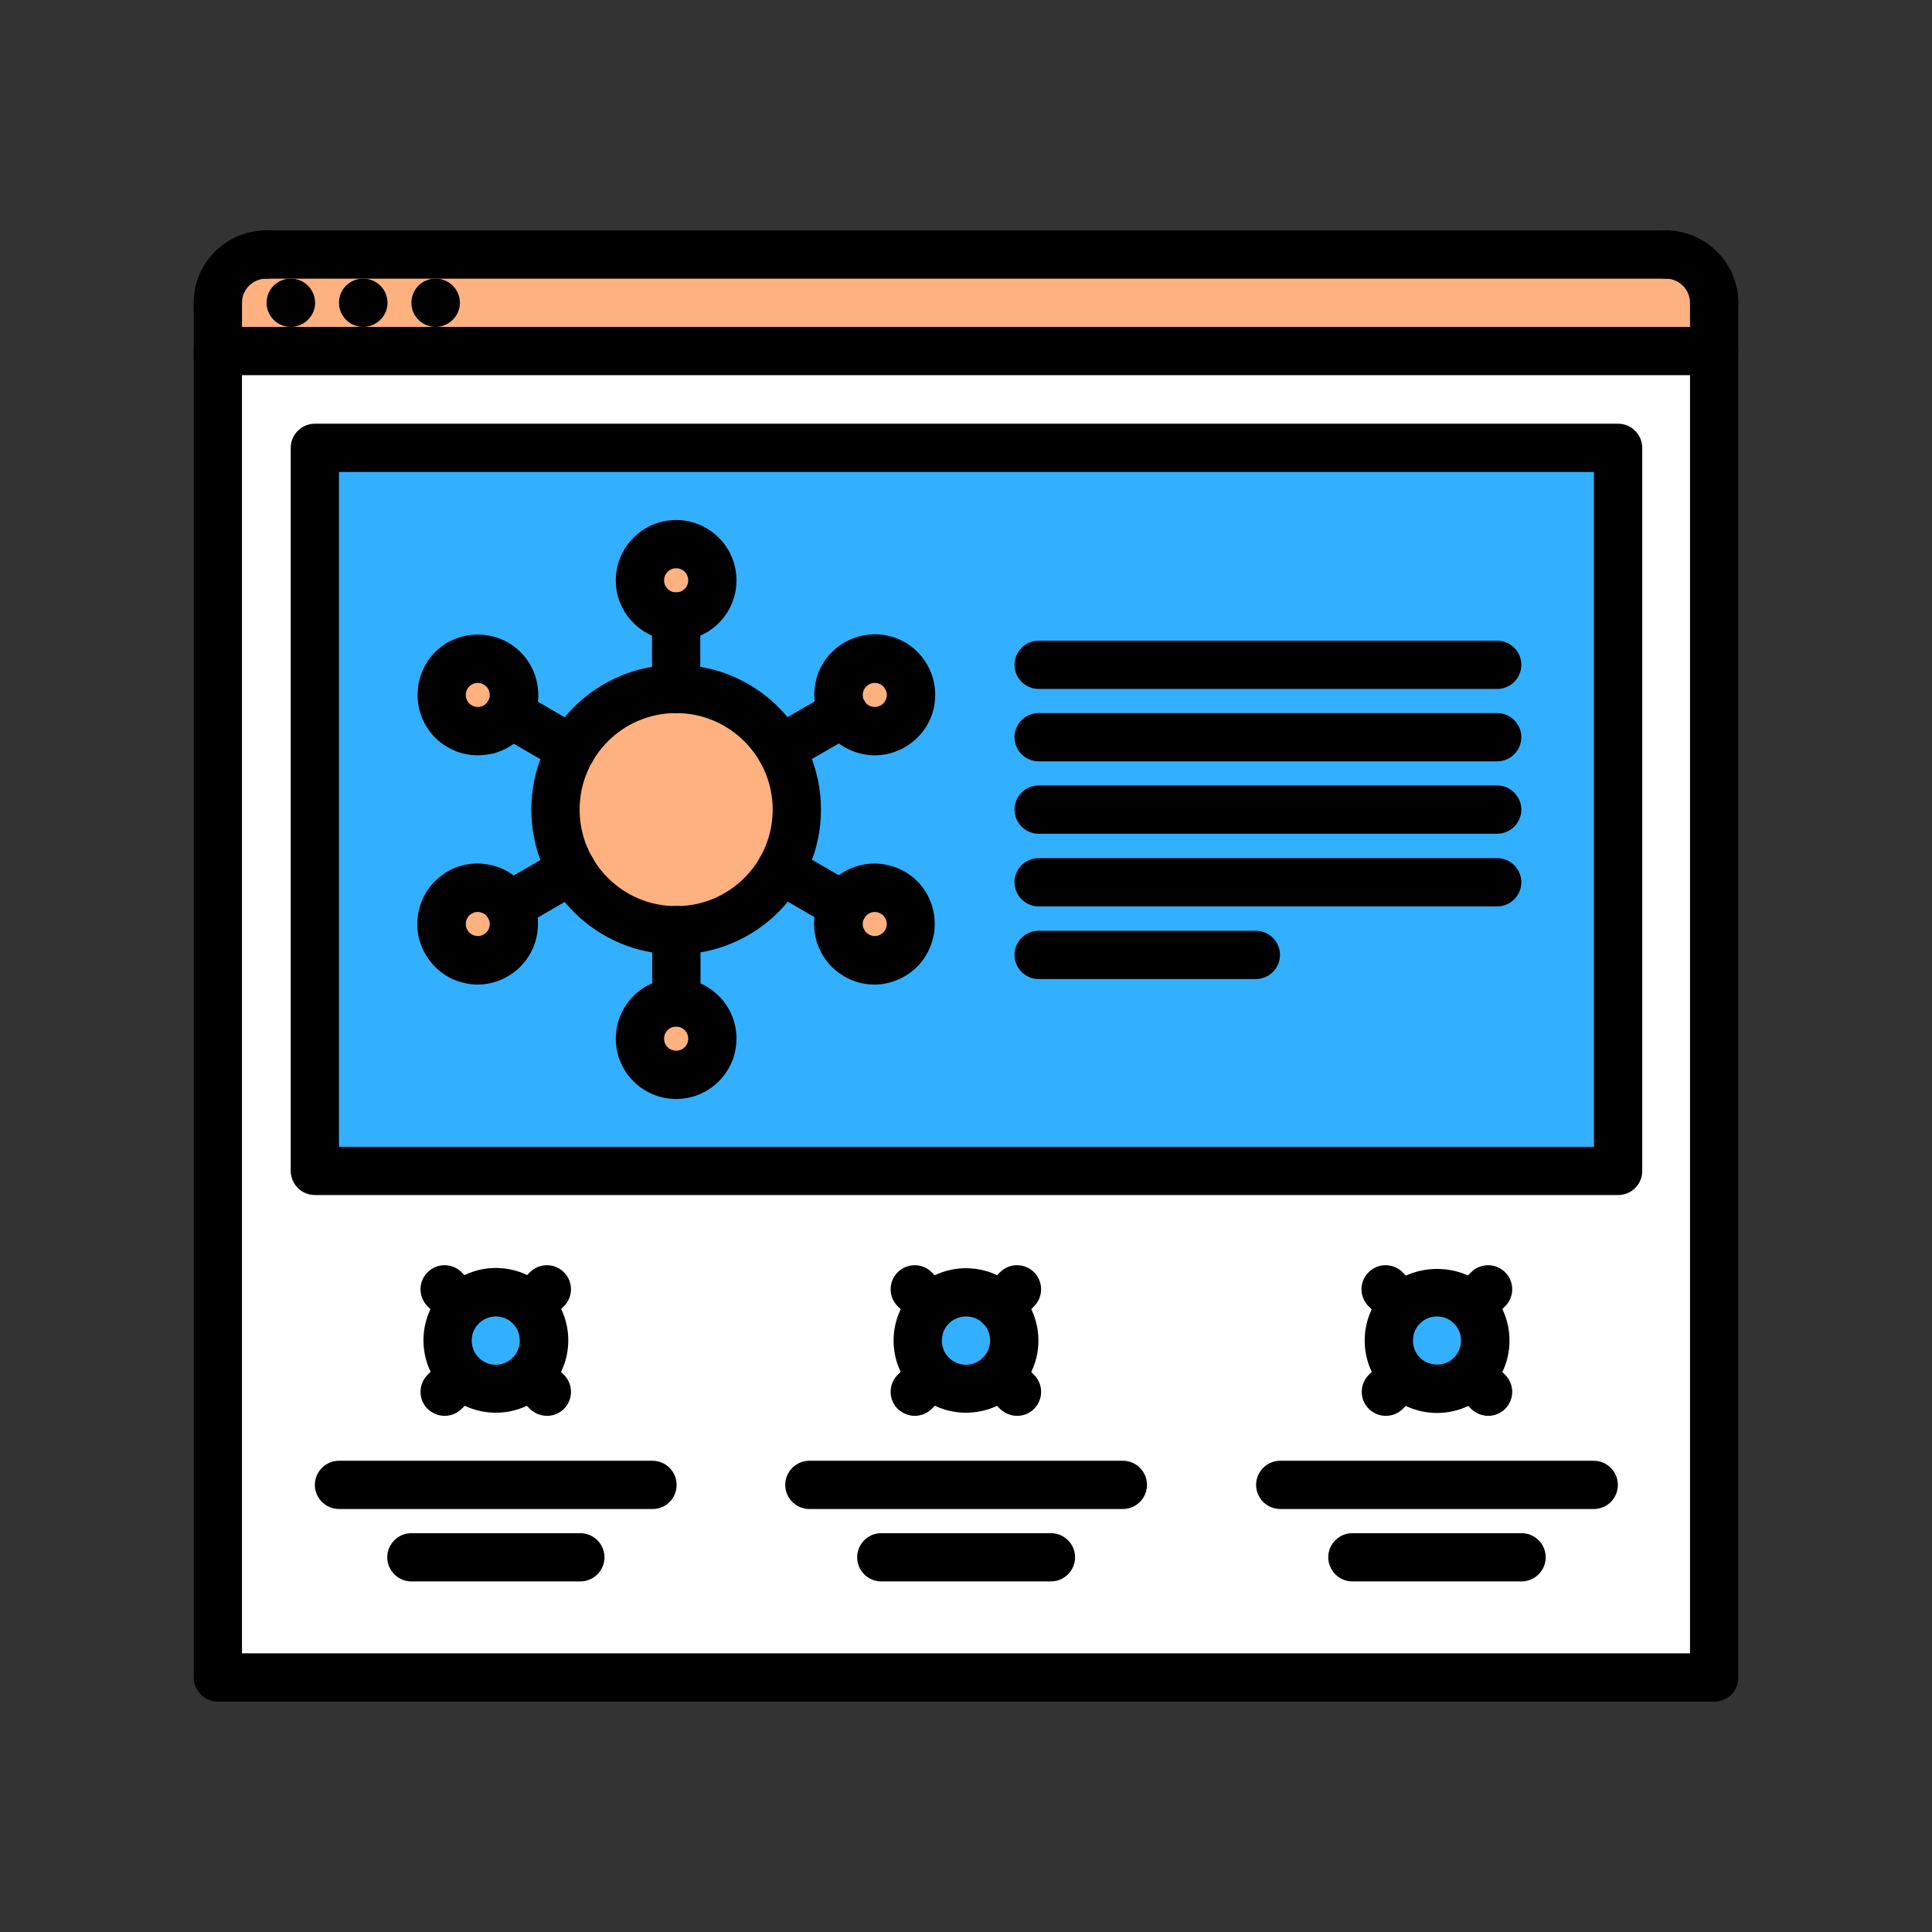 <svg xmlns="http://www.w3.org/2000/svg" xmlns:xlink="http://www.w3.org/1999/xlink" width="500" zoomAndPan="magnify" viewBox="0 0 375 375" height="500" preserveAspectRatio="xMidYMid meet" version="1.0"><rect x="0" y="0" width="375" height="375" fill="#333333" stroke="none"/><defs><clipPath id="805fc5e061"><path d="M 37.5 63 L 337.5 63 L 337.5 330.375 L 37.5 330.375 Z M 37.5 63 " clip-rule="nonzero"/></clipPath><clipPath id="027abb510f"><path d="M 37.5 44.625 L 57 44.625 L 57 64 L 37.5 64 Z M 37.5 44.625 " clip-rule="nonzero"/></clipPath><clipPath id="5e3aa9de7d"><path d="M 37.5 54 L 47 54 L 47 73 L 37.5 73 Z M 37.5 54 " clip-rule="nonzero"/></clipPath><clipPath id="0ab6a9cdb3"><path d="M 318 44.625 L 337.5 44.625 L 337.5 64 L 318 64 Z M 318 44.625 " clip-rule="nonzero"/></clipPath><clipPath id="bf912f99be"><path d="M 328 54 L 337.5 54 L 337.5 73 L 328 73 Z M 328 54 " clip-rule="nonzero"/></clipPath><clipPath id="d1a5b78a80"><path d="M 46 44.625 L 329 44.625 L 329 55 L 46 55 Z M 46 44.625 " clip-rule="nonzero"/></clipPath></defs><path fill="#33afff" d="M 163.703 138.359 L 163.703 138.406 C 165.625 141.781 169.934 142.902 173.305 140.984 C 176.68 139.016 177.805 134.754 175.883 131.379 C 173.914 128.008 169.652 126.883 166.281 128.805 C 162.906 130.727 161.734 134.988 163.703 138.359 Z M 98.824 138.406 C 100.746 135.035 99.621 130.727 96.246 128.805 C 92.875 126.883 88.613 128.008 86.645 131.379 C 84.723 134.754 85.848 139.016 89.223 140.984 C 92.594 142.902 96.902 141.781 98.824 138.406 Z M 98.824 175.883 L 98.824 175.836 C 96.902 172.512 92.594 171.34 89.223 173.305 C 85.848 175.227 84.723 179.535 86.645 182.863 C 88.613 186.234 92.875 187.406 96.246 185.438 C 99.621 183.52 100.746 179.254 98.824 175.883 Z M 131.238 119.668 C 135.129 119.668 138.266 116.531 138.266 112.645 C 138.266 108.754 135.129 105.617 131.238 105.617 C 127.398 105.617 124.215 108.754 124.215 112.645 C 124.215 116.531 127.398 119.668 131.238 119.668 Z M 131.285 194.574 L 131.238 194.574 C 127.398 194.574 124.215 197.711 124.215 201.602 C 124.215 205.488 127.398 208.625 131.238 208.625 C 135.129 208.625 138.266 205.488 138.266 201.602 C 138.266 197.711 135.176 194.621 131.285 194.574 Z M 151.57 168.809 C 153.539 165.391 154.664 161.406 154.664 157.145 C 154.664 144.215 144.168 133.723 131.238 133.723 C 122.574 133.723 115.031 138.406 110.957 145.434 C 108.941 148.852 107.816 152.883 107.816 157.145 C 107.816 161.406 108.941 165.438 111.004 168.855 C 115.031 175.883 122.574 180.566 131.238 180.566 L 131.285 180.566 C 139.953 180.566 147.496 175.836 151.57 168.809 Z M 163.703 175.836 C 161.734 179.207 162.906 183.52 166.281 185.438 C 169.652 187.406 173.914 186.234 175.883 182.863 C 177.805 179.535 176.68 175.227 173.305 173.305 C 169.934 171.34 165.625 172.512 163.703 175.836 Z M 314.074 86.926 L 314.074 227.27 L 61.113 227.27 L 61.113 86.926 Z M 314.074 86.926 " fill-opacity="1" fill-rule="nonzero"/><path fill="#33afff" d="M 288.262 260.156 C 288.262 260.77 288.203 261.379 288.082 261.984 C 287.961 262.586 287.785 263.172 287.547 263.742 C 287.312 264.309 287.023 264.848 286.684 265.359 C 286.34 265.871 285.953 266.344 285.52 266.781 C 285.082 267.215 284.609 267.605 284.098 267.945 C 283.586 268.285 283.047 268.574 282.477 268.812 C 281.91 269.047 281.324 269.223 280.723 269.344 C 280.117 269.465 279.508 269.523 278.895 269.523 C 278.277 269.523 277.668 269.465 277.066 269.344 C 276.461 269.223 275.875 269.047 275.309 268.812 C 274.738 268.574 274.199 268.285 273.688 267.945 C 273.176 267.605 272.703 267.215 272.27 266.781 C 271.832 266.344 271.445 265.871 271.102 265.359 C 270.762 264.848 270.473 264.309 270.238 263.742 C 270.004 263.172 269.824 262.586 269.703 261.984 C 269.586 261.379 269.523 260.77 269.523 260.156 C 269.523 259.539 269.586 258.93 269.703 258.328 C 269.824 257.723 270.004 257.137 270.238 256.57 C 270.473 256 270.762 255.461 271.102 254.949 C 271.445 254.438 271.832 253.965 272.27 253.531 C 272.703 253.094 273.176 252.707 273.688 252.367 C 274.199 252.023 274.738 251.734 275.309 251.5 C 275.875 251.266 276.461 251.086 277.066 250.965 C 277.668 250.848 278.277 250.785 278.895 250.785 C 279.508 250.785 280.117 250.848 280.723 250.965 C 281.324 251.086 281.91 251.266 282.477 251.5 C 283.047 251.734 283.586 252.023 284.098 252.367 C 284.609 252.707 285.082 253.094 285.52 253.531 C 285.953 253.965 286.34 254.438 286.684 254.949 C 287.023 255.461 287.312 256 287.547 256.57 C 287.785 257.137 287.961 257.723 288.082 258.328 C 288.203 258.93 288.262 259.539 288.262 260.156 Z M 288.262 260.156 " fill-opacity="1" fill-rule="nonzero"/><path fill="#ffb17f" d="M 173.305 140.984 C 169.934 142.902 165.625 141.781 163.703 138.406 L 163.703 138.359 C 161.734 134.988 162.906 130.727 166.281 128.805 C 169.652 126.883 173.914 128.008 175.883 131.379 C 177.805 134.754 176.68 139.016 173.305 140.984 Z M 173.305 140.984 " fill-opacity="1" fill-rule="nonzero"/><path fill="#ffb17f" d="M 131.238 133.723 C 144.168 133.723 154.664 144.215 154.664 157.145 C 154.664 161.406 153.539 165.391 151.57 168.809 C 147.496 175.836 139.953 180.566 131.285 180.566 L 131.238 180.566 C 122.574 180.566 115.031 175.883 111.004 168.855 C 108.941 165.438 107.816 161.406 107.816 157.145 C 107.816 152.883 108.941 148.852 110.957 145.434 C 115.031 138.406 122.574 133.723 131.238 133.723 Z M 131.238 133.723 " fill-opacity="1" fill-rule="nonzero"/><path fill="#33afff" d="M 102.852 253.551 C 106.508 257.203 106.508 263.152 102.852 266.809 C 99.199 270.461 93.297 270.461 89.594 266.809 C 85.941 263.152 85.941 257.203 89.594 253.551 C 93.297 249.898 99.199 249.898 102.852 253.551 Z M 102.852 253.551 " fill-opacity="1" fill-rule="nonzero"/><path fill="#ffb17f" d="M 86.645 182.863 C 84.723 179.535 85.848 175.227 89.223 173.305 C 92.594 171.34 96.902 172.512 98.824 175.836 L 98.824 175.883 C 100.746 179.254 99.621 183.52 96.246 185.438 C 92.875 187.406 88.613 186.234 86.645 182.863 Z M 86.645 182.863 " fill-opacity="1" fill-rule="nonzero"/><path fill="#33afff" d="M 196.867 260.156 C 196.867 260.77 196.809 261.379 196.688 261.984 C 196.57 262.586 196.391 263.172 196.156 263.742 C 195.922 264.309 195.633 264.848 195.289 265.359 C 194.949 265.871 194.559 266.344 194.125 266.781 C 193.691 267.215 193.215 267.605 192.703 267.945 C 192.195 268.285 191.652 268.574 191.086 268.812 C 190.516 269.047 189.93 269.223 189.328 269.344 C 188.723 269.465 188.113 269.523 187.5 269.523 C 186.887 269.523 186.277 269.465 185.672 269.344 C 185.07 269.223 184.484 269.047 183.914 268.812 C 183.348 268.574 182.805 268.285 182.297 267.945 C 181.785 267.605 181.309 267.215 180.875 266.781 C 180.441 266.344 180.051 265.871 179.711 265.359 C 179.367 264.848 179.078 264.309 178.844 263.742 C 178.609 263.172 178.43 262.586 178.312 261.984 C 178.191 261.379 178.133 260.77 178.133 260.156 C 178.133 259.539 178.191 258.93 178.312 258.328 C 178.43 257.723 178.609 257.137 178.844 256.57 C 179.078 256 179.367 255.461 179.711 254.949 C 180.051 254.438 180.441 253.965 180.875 253.531 C 181.309 253.094 181.785 252.707 182.297 252.367 C 182.805 252.023 183.348 251.734 183.914 251.5 C 184.484 251.266 185.07 251.086 185.672 250.965 C 186.277 250.848 186.887 250.785 187.5 250.785 C 188.113 250.785 188.723 250.848 189.328 250.965 C 189.93 251.086 190.516 251.266 191.086 251.5 C 191.652 251.734 192.195 252.023 192.703 252.367 C 193.215 252.707 193.691 253.094 194.125 253.531 C 194.559 253.965 194.949 254.438 195.289 254.949 C 195.633 255.461 195.922 256 196.156 256.57 C 196.391 257.137 196.57 257.723 196.688 258.328 C 196.809 258.93 196.867 259.539 196.867 260.156 Z M 196.867 260.156 " fill-opacity="1" fill-rule="nonzero"/><path fill="#ffb17f" d="M 131.285 194.574 C 135.176 194.621 138.266 197.711 138.266 201.602 C 138.266 205.488 135.129 208.625 131.238 208.625 C 127.398 208.625 124.215 205.488 124.215 201.602 C 124.215 197.711 127.398 194.574 131.238 194.574 Z M 131.285 194.574 " fill-opacity="1" fill-rule="nonzero"/><path fill="#ffffff" d="M 194.105 266.809 C 197.805 263.152 197.805 257.203 194.105 253.551 C 190.453 249.898 184.547 249.898 180.895 253.551 C 177.195 257.203 177.195 263.152 180.895 266.809 C 184.547 270.461 190.453 270.461 194.105 266.809 Z M 285.547 266.809 C 289.199 263.152 289.199 257.203 285.547 253.551 C 281.891 249.898 275.941 249.898 272.289 253.551 C 268.633 257.203 268.633 263.152 272.289 266.809 C 275.941 270.461 281.891 270.461 285.547 266.809 Z M 102.852 266.809 C 106.508 263.152 106.508 257.203 102.852 253.551 C 99.199 249.898 93.297 249.898 89.594 253.551 C 85.941 257.203 85.941 263.152 89.594 266.809 C 93.297 270.461 99.199 270.461 102.852 266.809 Z M 332.719 68.141 L 332.719 325.598 L 42.281 325.598 L 42.281 68.141 Z M 314.074 227.27 L 314.074 86.926 L 61.113 86.926 L 61.113 227.27 Z M 314.074 227.27 " fill-opacity="1" fill-rule="nonzero"/><path fill="#ffb17f" d="M 166.281 185.438 C 162.906 183.52 161.734 179.207 163.703 175.836 C 165.625 172.512 169.934 171.34 173.305 173.305 C 176.68 175.227 177.805 179.535 175.883 182.863 C 173.914 186.234 169.652 187.406 166.281 185.438 Z M 166.281 185.438 " fill-opacity="1" fill-rule="nonzero"/><path fill="#ffb17f" d="M 86.645 131.379 C 88.613 128.008 92.875 126.883 96.246 128.805 C 99.621 130.727 100.746 135.035 98.824 138.406 C 96.902 141.781 92.594 142.902 89.223 140.984 C 85.848 139.016 84.723 134.754 86.645 131.379 Z M 86.645 131.379 " fill-opacity="1" fill-rule="nonzero"/><path fill="#ffb17f" d="M 138.266 112.645 C 138.266 113.105 138.223 113.562 138.133 114.016 C 138.043 114.465 137.91 114.906 137.73 115.332 C 137.555 115.758 137.34 116.164 137.082 116.547 C 136.824 116.93 136.535 117.285 136.207 117.613 C 135.883 117.938 135.527 118.23 135.145 118.484 C 134.762 118.742 134.355 118.957 133.93 119.133 C 133.504 119.312 133.062 119.445 132.609 119.535 C 132.16 119.625 131.703 119.668 131.238 119.668 C 130.777 119.668 130.32 119.625 129.871 119.535 C 129.418 119.445 128.977 119.312 128.551 119.133 C 128.125 118.957 127.719 118.742 127.336 118.484 C 126.953 118.23 126.598 117.938 126.27 117.613 C 125.945 117.285 125.652 116.93 125.398 116.547 C 125.141 116.164 124.926 115.758 124.75 115.332 C 124.57 114.906 124.438 114.465 124.348 114.016 C 124.258 113.562 124.215 113.105 124.215 112.645 C 124.215 112.18 124.258 111.723 124.348 111.273 C 124.438 110.82 124.57 110.379 124.75 109.953 C 124.926 109.527 125.141 109.121 125.398 108.738 C 125.652 108.355 125.945 108 126.27 107.676 C 126.598 107.348 126.953 107.059 127.336 106.801 C 127.719 106.543 128.125 106.328 128.551 106.152 C 128.977 105.973 129.418 105.84 129.871 105.75 C 130.32 105.66 130.777 105.617 131.238 105.617 C 131.703 105.617 132.16 105.66 132.609 105.75 C 133.062 105.84 133.504 105.973 133.93 106.152 C 134.355 106.328 134.762 106.543 135.145 106.801 C 135.527 107.059 135.883 107.348 136.207 107.676 C 136.535 108 136.824 108.355 137.082 108.738 C 137.34 109.121 137.555 109.527 137.73 109.953 C 137.91 110.379 138.043 110.82 138.133 111.273 C 138.223 111.723 138.266 112.18 138.266 112.645 Z M 138.266 112.645 " fill-opacity="1" fill-rule="nonzero"/><path fill="#ffb17f" d="M 332.719 68.141 L 42.281 68.141 L 42.281 58.773 C 42.281 53.57 46.453 49.402 51.652 49.402 L 323.348 49.402 C 328.5 49.402 332.719 53.57 332.719 58.773 Z M 332.719 68.141 " fill-opacity="1" fill-rule="nonzero"/><path fill="#000000" d="M 131.238 185.25 C 115.734 185.25 103.133 172.648 103.133 157.145 C 103.133 141.641 115.734 129.039 131.238 129.039 C 146.746 129.039 159.348 141.641 159.348 157.145 C 159.348 172.648 146.746 185.25 131.238 185.25 Z M 131.238 138.406 C 120.887 138.406 112.504 146.793 112.504 157.145 C 112.504 167.496 120.887 175.883 131.238 175.883 C 141.594 175.883 149.977 167.496 149.977 157.145 C 149.977 146.793 141.547 138.406 131.238 138.406 Z M 131.238 138.406 " fill-opacity="1" fill-rule="nonzero"/><path fill="#000000" d="M 131.238 138.406 C 128.664 138.406 126.555 136.301 126.555 133.723 L 126.555 119.668 C 126.555 117.094 128.664 114.984 131.238 114.984 C 133.816 114.984 135.926 117.094 135.926 119.668 L 135.926 133.723 C 135.926 136.301 133.816 138.406 131.238 138.406 Z M 131.238 138.406 " fill-opacity="1" fill-rule="nonzero"/><path fill="#000000" d="M 131.238 124.355 C 124.777 124.355 119.527 119.105 119.527 112.645 C 119.527 106.18 124.777 100.934 131.238 100.934 C 137.703 100.934 142.949 106.18 142.949 112.645 C 142.949 119.105 137.703 124.355 131.238 124.355 Z M 131.238 110.301 C 129.93 110.301 128.898 111.332 128.898 112.645 C 128.898 113.953 129.93 114.984 131.238 114.984 C 132.551 114.984 133.582 113.953 133.582 112.645 C 133.582 111.332 132.551 110.301 131.238 110.301 Z M 131.238 110.301 " fill-opacity="1" fill-rule="nonzero"/><path fill="#000000" d="M 131.285 199.258 C 128.711 199.258 126.602 197.148 126.602 194.574 L 126.602 180.52 C 126.602 177.945 128.711 175.836 131.285 175.836 C 133.863 175.836 135.973 177.945 135.973 180.52 L 135.973 194.574 C 135.973 197.195 133.863 199.258 131.285 199.258 Z M 131.285 199.258 " fill-opacity="1" fill-rule="nonzero"/><path fill="#000000" d="M 131.238 213.312 C 124.777 213.312 119.527 208.066 119.527 201.602 C 119.527 195.137 124.777 189.891 131.238 189.891 C 137.703 189.891 142.949 195.137 142.949 201.602 C 142.949 208.066 137.703 213.312 131.238 213.312 Z M 131.238 199.258 C 129.93 199.258 128.898 200.289 128.898 201.602 C 128.898 202.91 129.93 203.941 131.238 203.941 C 132.551 203.941 133.582 202.91 133.582 201.602 C 133.582 200.289 132.551 199.258 131.238 199.258 Z M 131.238 199.258 " fill-opacity="1" fill-rule="nonzero"/><path fill="#000000" d="M 110.957 150.117 C 110.16 150.117 109.363 149.93 108.613 149.508 L 96.48 142.484 C 94.234 141.172 93.484 138.312 94.75 136.066 C 96.059 133.816 98.918 133.066 101.168 134.332 L 113.297 141.359 C 115.547 142.672 116.297 145.527 115.031 147.777 C 114.141 149.273 112.598 150.117 110.957 150.117 Z M 110.957 150.117 " fill-opacity="1" fill-rule="nonzero"/><path fill="#000000" d="M 92.734 146.605 C 90.719 146.605 88.707 146.09 86.879 145.012 C 84.16 143.465 82.242 140.938 81.445 137.891 C 80.648 134.895 81.07 131.707 82.617 128.992 C 84.16 126.273 86.691 124.355 89.734 123.559 C 92.734 122.762 95.918 123.184 98.637 124.73 C 104.211 127.961 106.133 135.129 102.945 140.75 C 101.398 143.465 98.871 145.387 95.824 146.23 C 94.75 146.465 93.719 146.605 92.734 146.605 Z M 92.734 132.551 C 91.938 132.551 91.141 132.973 90.719 133.723 C 90.297 134.473 90.391 135.129 90.484 135.504 C 90.578 135.879 90.859 136.488 91.562 136.906 C 92.312 137.328 93.016 137.234 93.344 137.141 C 93.719 137.047 94.328 136.77 94.75 136.066 C 95.402 134.941 95.031 133.535 93.906 132.879 C 93.531 132.645 93.156 132.551 92.734 132.551 Z M 92.734 132.551 " fill-opacity="1" fill-rule="nonzero"/><path fill="#000000" d="M 163.703 180.52 C 162.906 180.52 162.109 180.332 161.359 179.91 L 149.227 172.883 C 146.98 171.574 146.23 168.715 147.496 166.469 C 148.805 164.219 151.664 163.469 153.914 164.734 L 166.047 171.762 C 168.293 173.07 169.043 175.93 167.777 178.18 C 166.887 179.676 165.344 180.52 163.703 180.52 Z M 163.703 180.52 " fill-opacity="1" fill-rule="nonzero"/><path fill="#000000" d="M 169.746 191.105 C 167.73 191.105 165.719 190.59 163.891 189.516 C 161.172 187.969 159.254 185.438 158.41 182.395 C 157.613 179.395 158.035 176.211 159.582 173.492 C 161.125 170.777 163.656 168.855 166.699 168.012 C 169.699 167.215 172.883 167.637 175.602 169.184 C 178.32 170.73 180.238 173.258 181.035 176.305 C 181.832 179.301 181.41 182.488 179.863 185.203 C 178.32 187.922 175.789 189.844 172.742 190.684 C 171.809 190.965 170.777 191.105 169.746 191.105 Z M 169.793 177.008 C 169.559 177.008 169.324 177.055 169.184 177.102 C 168.809 177.195 168.199 177.477 167.777 178.18 C 167.121 179.301 167.496 180.707 168.621 181.363 C 169.746 182.02 171.152 181.645 171.809 180.52 C 172.137 179.957 172.184 179.348 172.043 178.738 C 171.949 178.414 171.668 177.758 170.965 177.336 C 170.543 177.102 170.121 177.008 169.793 177.008 Z M 169.793 177.008 " fill-opacity="1" fill-rule="nonzero"/><path fill="#000000" d="M 98.824 180.566 C 97.184 180.566 95.637 179.723 94.75 178.227 C 93.438 175.977 94.234 173.117 96.48 171.809 L 108.613 164.781 C 110.863 163.469 113.719 164.266 115.031 166.516 C 116.344 168.762 115.547 171.621 113.297 172.93 L 101.168 179.957 C 100.465 180.379 99.621 180.566 98.824 180.566 Z M 98.824 180.566 " fill-opacity="1" fill-rule="nonzero"/><path fill="#000000" d="M 92.734 191.105 C 91.703 191.105 90.672 190.965 89.688 190.684 C 86.645 189.891 84.16 187.922 82.57 185.203 C 80.977 182.488 80.602 179.348 81.398 176.305 C 82.195 173.258 84.16 170.777 86.832 169.184 C 89.547 167.59 92.688 167.215 95.73 168.012 C 98.777 168.809 101.258 170.777 102.852 173.492 C 106.086 179.066 104.164 186.281 98.543 189.516 C 96.762 190.543 94.797 191.105 92.734 191.105 Z M 92.734 177.008 C 92.406 177.008 91.984 177.055 91.562 177.336 C 90.812 177.758 90.578 178.414 90.484 178.738 C 90.391 179.066 90.297 179.77 90.719 180.52 C 91.375 181.645 92.828 182.02 93.906 181.363 C 95.031 180.707 95.402 179.301 94.75 178.18 C 94.328 177.43 93.672 177.195 93.344 177.102 C 93.203 177.055 92.969 177.008 92.734 177.008 Z M 89.223 173.305 Z M 89.223 173.305 " fill-opacity="1" fill-rule="nonzero"/><path fill="#000000" d="M 151.523 150.07 C 149.883 150.07 148.34 149.227 147.449 147.73 C 146.137 145.48 146.934 142.625 149.18 141.312 L 161.359 134.285 C 163.609 132.973 166.469 133.77 167.777 136.02 C 169.09 138.266 168.293 141.125 166.047 142.438 L 153.867 149.461 C 153.117 149.883 152.32 150.07 151.523 150.07 Z M 151.523 150.07 " fill-opacity="1" fill-rule="nonzero"/><path fill="#000000" d="M 169.793 146.605 C 168.762 146.605 167.73 146.465 166.746 146.184 C 163.703 145.387 161.219 143.418 159.629 140.703 C 158.082 137.984 157.66 134.848 158.457 131.801 C 159.254 128.758 161.219 126.273 163.938 124.684 C 166.652 123.137 169.84 122.715 172.836 123.512 C 175.883 124.309 178.367 126.273 179.957 128.992 C 181.504 131.707 181.926 134.848 181.129 137.891 C 180.332 140.938 178.367 143.418 175.648 145.012 C 173.82 146.09 171.809 146.605 169.793 146.605 Z M 169.793 132.551 C 169.418 132.551 168.996 132.645 168.621 132.879 C 167.496 133.535 167.121 134.941 167.777 136.066 C 168.199 136.816 168.855 137.047 169.184 137.141 C 169.512 137.234 170.215 137.328 170.965 136.906 C 171.715 136.488 171.949 135.832 172.043 135.504 C 172.23 134.895 172.137 134.285 171.809 133.723 C 171.387 132.973 170.59 132.551 169.793 132.551 Z M 169.793 132.551 " fill-opacity="1" fill-rule="nonzero"/><path fill="#000000" d="M 56.43 63.457 C 53.852 63.457 51.746 61.348 51.746 58.773 C 51.746 56.195 53.805 54.086 56.43 54.086 L 56.477 54.086 C 59.055 54.086 61.16 56.195 61.16 58.773 C 61.16 61.348 59.008 63.457 56.43 63.457 Z M 56.43 63.457 " fill-opacity="1" fill-rule="nonzero"/><path fill="#000000" d="M 70.484 63.457 C 67.906 63.457 65.797 61.348 65.797 58.773 C 65.797 56.195 67.859 54.086 70.484 54.086 L 70.531 54.086 C 73.105 54.086 75.215 56.195 75.215 58.773 C 75.215 61.348 73.059 63.457 70.484 63.457 Z M 70.484 63.457 " fill-opacity="1" fill-rule="nonzero"/><path fill="#000000" d="M 84.535 63.457 C 81.961 63.457 79.852 61.348 79.852 58.773 C 79.852 56.195 81.914 54.086 84.535 54.086 L 84.582 54.086 C 87.16 54.086 89.27 56.195 89.27 58.773 C 89.27 61.348 87.113 63.457 84.535 63.457 Z M 84.535 63.457 " fill-opacity="1" fill-rule="nonzero"/><g clip-path="url(#805fc5e061)"><path fill="#000000" d="M 332.719 330.281 L 42.281 330.281 C 39.707 330.281 37.598 328.172 37.598 325.598 L 37.598 68.141 C 37.598 65.562 39.707 63.457 42.281 63.457 L 332.719 63.457 C 335.293 63.457 337.402 65.562 337.402 68.141 L 337.402 325.645 C 337.402 328.219 335.34 330.281 332.719 330.281 Z M 46.969 320.914 L 328.031 320.914 L 328.031 72.824 L 46.969 72.824 Z M 46.969 320.914 " fill-opacity="1" fill-rule="nonzero"/></g><g clip-path="url(#027abb510f)"><path fill="#000000" d="M 42.281 63.457 C 39.707 63.457 37.598 61.348 37.598 58.773 C 37.598 51.043 43.922 44.719 51.652 44.719 C 54.227 44.719 56.336 46.828 56.336 49.402 C 56.336 51.98 54.227 54.086 51.652 54.086 C 49.074 54.086 46.969 56.195 46.969 58.773 C 46.969 61.348 44.859 63.457 42.281 63.457 Z M 42.281 63.457 " fill-opacity="1" fill-rule="nonzero"/></g><g clip-path="url(#5e3aa9de7d)"><path fill="#000000" d="M 42.281 72.824 C 39.707 72.824 37.598 70.719 37.598 68.141 L 37.598 58.773 C 37.598 56.195 39.707 54.086 42.281 54.086 C 44.859 54.086 46.969 56.195 46.969 58.773 L 46.969 68.141 C 46.969 70.719 44.859 72.824 42.281 72.824 Z M 42.281 72.824 " fill-opacity="1" fill-rule="nonzero"/></g><g clip-path="url(#0ab6a9cdb3)"><path fill="#000000" d="M 332.719 63.457 C 330.141 63.457 328.031 61.348 328.031 58.773 C 328.031 56.195 325.926 54.086 323.348 54.086 C 320.773 54.086 318.664 51.98 318.664 49.402 C 318.664 46.828 320.773 44.719 323.348 44.719 C 331.078 44.719 337.402 51.043 337.402 58.773 C 337.402 61.348 335.293 63.457 332.719 63.457 Z M 332.719 63.457 " fill-opacity="1" fill-rule="nonzero"/></g><g clip-path="url(#bf912f99be)"><path fill="#000000" d="M 332.719 72.824 C 330.141 72.824 328.031 70.719 328.031 68.141 L 328.031 58.773 C 328.031 56.195 330.141 54.086 332.719 54.086 C 335.293 54.086 337.402 56.195 337.402 58.773 L 337.402 68.141 C 337.402 70.719 335.293 72.824 332.719 72.824 Z M 332.719 72.824 " fill-opacity="1" fill-rule="nonzero"/></g><g clip-path="url(#d1a5b78a80)"><path fill="#000000" d="M 323.348 54.086 L 51.652 54.086 C 49.074 54.086 46.969 51.98 46.969 49.402 C 46.969 46.828 49.074 44.719 51.652 44.719 L 323.348 44.719 C 325.926 44.719 328.031 46.828 328.031 49.402 C 328.031 51.98 325.926 54.086 323.348 54.086 Z M 323.348 54.086 " fill-opacity="1" fill-rule="nonzero"/></g><path fill="#000000" d="M 126.695 292.898 L 65.797 292.898 C 63.223 292.898 61.113 290.793 61.113 288.215 C 61.113 285.641 63.223 283.531 65.797 283.531 L 126.648 283.531 C 129.227 283.531 131.332 285.641 131.332 288.215 C 131.332 290.793 129.273 292.898 126.695 292.898 Z M 126.695 292.898 " fill-opacity="1" fill-rule="nonzero"/><path fill="#000000" d="M 309.344 292.898 L 248.492 292.898 C 245.914 292.898 243.809 290.793 243.809 288.215 C 243.809 285.641 245.914 283.531 248.492 283.531 L 309.344 283.531 C 311.918 283.531 314.027 285.641 314.027 288.215 C 314.027 290.793 311.965 292.898 309.344 292.898 Z M 309.344 292.898 " fill-opacity="1" fill-rule="nonzero"/><path fill="#000000" d="M 217.949 292.898 L 157.098 292.898 C 154.523 292.898 152.414 290.793 152.414 288.215 C 152.414 285.641 154.523 283.531 157.098 283.531 L 217.949 283.531 C 220.523 283.531 222.633 285.641 222.633 288.215 C 222.633 290.793 220.523 292.898 217.949 292.898 Z M 217.949 292.898 " fill-opacity="1" fill-rule="nonzero"/><path fill="#000000" d="M 203.988 306.953 L 171.059 306.953 C 168.48 306.953 166.375 304.844 166.375 302.27 C 166.375 299.691 168.48 297.586 171.059 297.586 L 203.988 297.586 C 206.566 297.586 208.672 299.691 208.672 302.27 C 208.672 304.844 206.566 306.953 203.988 306.953 Z M 203.988 306.953 " fill-opacity="1" fill-rule="nonzero"/><path fill="#000000" d="M 295.336 306.953 L 262.496 306.953 C 259.922 306.953 257.812 304.844 257.812 302.27 C 257.812 299.691 259.922 297.586 262.496 297.586 L 295.336 297.586 C 297.91 297.586 300.02 299.691 300.02 302.27 C 300.02 304.844 297.91 306.953 295.336 306.953 Z M 295.336 306.953 " fill-opacity="1" fill-rule="nonzero"/><path fill="#000000" d="M 112.645 306.953 L 79.852 306.953 C 77.277 306.953 75.168 304.844 75.168 302.27 C 75.168 299.691 77.277 297.586 79.852 297.586 L 112.645 297.586 C 115.219 297.586 117.328 299.691 117.328 302.27 C 117.328 304.844 115.219 306.953 112.645 306.953 Z M 112.645 306.953 " fill-opacity="1" fill-rule="nonzero"/><path fill="#000000" d="M 314.074 231.957 L 61.113 231.957 C 58.539 231.957 56.43 229.848 56.43 227.27 L 56.43 86.926 C 56.43 84.348 58.539 82.242 61.113 82.242 L 314.074 82.242 C 316.648 82.242 318.758 84.348 318.758 86.926 L 318.758 227.27 C 318.758 229.895 316.648 231.957 314.074 231.957 Z M 65.797 222.586 L 309.391 222.586 L 309.391 91.609 L 65.797 91.609 Z M 65.797 222.586 " fill-opacity="1" fill-rule="nonzero"/><path fill="#000000" d="M 290.605 161.828 L 201.602 161.828 C 199.023 161.828 196.914 159.723 196.914 157.145 C 196.914 154.57 199.023 152.461 201.602 152.461 L 290.605 152.461 C 293.18 152.461 295.289 154.57 295.289 157.145 C 295.289 159.723 293.18 161.828 290.605 161.828 Z M 290.605 161.828 " fill-opacity="1" fill-rule="nonzero"/><path fill="#000000" d="M 290.605 147.777 L 201.602 147.777 C 199.023 147.777 196.914 145.668 196.914 143.09 C 196.914 140.516 199.023 138.406 201.602 138.406 L 290.605 138.406 C 293.18 138.406 295.289 140.516 295.289 143.09 C 295.289 145.668 293.18 147.777 290.605 147.777 Z M 290.605 147.777 " fill-opacity="1" fill-rule="nonzero"/><path fill="#000000" d="M 290.605 133.723 L 201.602 133.723 C 199.023 133.723 196.914 131.613 196.914 129.039 C 196.914 126.461 199.023 124.355 201.602 124.355 L 290.605 124.355 C 293.18 124.355 295.289 126.461 295.289 129.039 C 295.289 131.613 293.18 133.723 290.605 133.723 Z M 290.605 133.723 " fill-opacity="1" fill-rule="nonzero"/><path fill="#000000" d="M 290.605 175.93 L 201.602 175.93 C 199.023 175.93 196.914 173.82 196.914 171.246 C 196.914 168.668 199.023 166.562 201.602 166.562 L 290.605 166.562 C 293.18 166.562 295.289 168.668 295.289 171.246 C 295.289 173.82 293.18 175.93 290.605 175.93 Z M 290.605 175.93 " fill-opacity="1" fill-rule="nonzero"/><path fill="#000000" d="M 243.762 190.031 L 201.602 190.031 C 199.023 190.031 196.914 187.922 196.914 185.344 C 196.914 182.77 199.023 180.66 201.602 180.66 L 243.762 180.66 C 246.336 180.66 248.445 182.77 248.445 185.344 C 248.445 187.922 246.336 190.031 243.762 190.031 Z M 243.762 190.031 " fill-opacity="1" fill-rule="nonzero"/><path fill="#000000" d="M 96.246 274.207 C 92.641 274.207 89.035 272.852 86.316 270.086 C 83.645 267.418 82.195 263.902 82.195 260.156 C 82.195 256.406 83.645 252.895 86.316 250.223 C 91.797 244.742 100.699 244.742 106.18 250.223 C 108.848 252.895 110.301 256.406 110.301 260.156 C 110.301 263.902 108.848 267.418 106.18 270.086 C 103.414 272.852 99.855 274.207 96.246 274.207 Z M 96.246 255.52 C 95.031 255.52 93.859 255.984 92.922 256.875 C 92.031 257.766 91.562 258.938 91.562 260.203 C 91.562 261.469 92.031 262.637 92.922 263.527 C 94.75 265.355 97.699 265.355 99.527 263.527 C 100.418 262.637 100.887 261.469 100.887 260.203 C 100.887 258.938 100.418 257.766 99.527 256.875 C 98.637 255.938 97.418 255.52 96.246 255.52 Z M 96.246 255.52 " fill-opacity="1" fill-rule="nonzero"/><path fill="#000000" d="M 102.852 258.234 C 101.633 258.234 100.465 257.766 99.527 256.875 C 97.699 255.051 97.699 252.098 99.527 250.27 L 102.852 246.945 C 104.68 245.117 107.629 245.117 109.457 246.945 C 111.285 248.773 111.285 251.723 109.457 253.551 L 106.133 256.875 C 105.242 257.766 104.07 258.234 102.852 258.234 Z M 102.852 258.234 " fill-opacity="1" fill-rule="nonzero"/><path fill="#000000" d="M 86.316 274.816 C 85.098 274.816 83.926 274.348 82.992 273.461 C 81.164 271.633 81.164 268.68 82.992 266.855 L 86.316 263.527 C 88.145 261.703 91.094 261.703 92.922 263.527 C 94.75 265.355 94.75 268.305 92.922 270.133 L 89.594 273.461 C 88.707 274.348 87.488 274.816 86.316 274.816 Z M 86.316 274.816 " fill-opacity="1" fill-rule="nonzero"/><path fill="#000000" d="M 89.594 258.234 C 88.379 258.234 87.207 257.766 86.27 256.875 L 82.992 253.551 C 81.164 251.723 81.164 248.773 82.992 246.945 C 84.816 245.117 87.77 245.117 89.594 246.945 L 92.922 250.27 C 94.75 252.098 94.75 255.051 92.922 256.875 C 92.031 257.766 90.812 258.234 89.594 258.234 Z M 89.594 258.234 " fill-opacity="1" fill-rule="nonzero"/><path fill="#000000" d="M 106.18 274.816 C 104.961 274.816 103.789 274.348 102.852 273.461 L 99.527 270.133 C 97.699 268.305 97.699 265.355 99.527 263.527 C 101.352 261.703 104.305 261.703 106.133 263.527 L 109.457 266.855 C 111.285 268.68 111.285 271.633 109.457 273.461 C 108.566 274.348 107.395 274.816 106.18 274.816 Z M 106.18 274.816 " fill-opacity="1" fill-rule="nonzero"/><path fill="#000000" d="M 187.5 274.207 C 183.895 274.207 180.285 272.852 177.57 270.086 C 174.898 267.465 173.445 263.949 173.445 260.203 C 173.445 256.453 174.898 252.941 177.57 250.27 C 183.051 244.789 191.949 244.789 197.43 250.27 C 200.102 252.941 201.555 256.453 201.555 260.203 C 201.555 263.949 200.102 267.465 197.43 270.133 C 194.715 272.852 191.105 274.207 187.5 274.207 Z M 187.5 255.52 C 186.281 255.52 185.109 255.984 184.176 256.875 C 183.285 257.766 182.816 258.938 182.816 260.203 C 182.816 261.469 183.285 262.637 184.176 263.527 C 186 265.355 188.953 265.355 190.777 263.527 C 191.715 262.59 192.184 261.422 192.184 260.203 C 192.184 258.938 191.715 257.766 190.824 256.875 C 189.891 255.938 188.719 255.52 187.5 255.52 Z M 187.5 255.52 " fill-opacity="1" fill-rule="nonzero"/><path fill="#000000" d="M 194.105 258.234 C 192.887 258.234 191.715 257.766 190.777 256.875 C 188.953 255.051 188.953 252.098 190.777 250.27 L 194.105 246.945 C 195.934 245.117 198.883 245.117 200.711 246.945 C 202.535 248.773 202.535 251.723 200.711 253.551 L 197.383 256.875 C 196.539 257.766 195.324 258.234 194.105 258.234 Z M 194.105 258.234 " fill-opacity="1" fill-rule="nonzero"/><path fill="#000000" d="M 177.57 274.816 C 176.352 274.816 175.18 274.348 174.242 273.461 C 172.418 271.633 172.418 268.68 174.242 266.855 L 177.57 263.527 C 179.395 261.703 182.348 261.703 184.176 263.527 C 186 265.355 186 268.305 184.176 270.133 L 180.848 273.461 C 179.957 274.348 178.738 274.816 177.57 274.816 Z M 177.57 274.816 " fill-opacity="1" fill-rule="nonzero"/><path fill="#000000" d="M 180.895 258.234 C 179.676 258.234 178.508 257.766 177.57 256.875 L 174.242 253.551 C 172.418 251.723 172.418 248.773 174.242 246.945 C 176.07 245.117 179.02 245.117 180.848 246.945 L 184.176 250.27 C 186 252.098 186 255.051 184.176 256.875 C 183.285 257.766 182.066 258.234 180.895 258.234 Z M 180.895 258.234 " fill-opacity="1" fill-rule="nonzero"/><path fill="#000000" d="M 197.43 274.816 C 196.215 274.816 195.043 274.348 194.105 273.461 L 190.777 270.133 C 188.953 268.305 188.953 265.355 190.777 263.527 C 192.605 261.703 195.559 261.703 197.383 263.527 L 200.711 266.855 C 202.535 268.68 202.535 271.633 200.711 273.461 C 199.82 274.348 198.648 274.816 197.43 274.816 Z M 197.43 274.816 " fill-opacity="1" fill-rule="nonzero"/><path fill="#000000" d="M 278.941 274.254 C 275.191 274.254 271.633 272.805 269.008 270.133 C 266.34 267.465 264.887 263.949 264.887 260.203 C 264.887 256.453 266.34 252.941 269.008 250.27 C 274.301 244.977 283.578 244.977 288.871 250.27 C 291.543 252.941 292.992 256.453 292.992 260.203 C 292.992 263.949 291.543 267.465 288.871 270.133 C 286.199 272.805 282.688 274.254 278.941 274.254 Z M 278.941 255.52 C 277.676 255.52 276.504 255.984 275.613 256.875 C 274.723 257.766 274.254 258.938 274.254 260.203 C 274.254 261.469 274.723 262.637 275.613 263.527 C 277.395 265.309 280.484 265.309 282.219 263.527 C 283.109 262.637 283.578 261.469 283.578 260.203 C 283.578 258.938 283.109 257.766 282.219 256.875 C 281.328 255.984 280.156 255.52 278.941 255.52 Z M 278.941 255.52 " fill-opacity="1" fill-rule="nonzero"/><path fill="#000000" d="M 285.547 258.234 C 284.328 258.234 283.156 257.766 282.219 256.875 C 280.391 255.051 280.391 252.098 282.219 250.27 L 285.547 246.945 C 287.371 245.117 290.324 245.117 292.148 246.945 C 293.977 248.773 293.977 251.723 292.148 253.551 L 288.824 256.875 C 287.934 257.766 286.762 258.234 285.547 258.234 Z M 285.547 258.234 " fill-opacity="1" fill-rule="nonzero"/><path fill="#000000" d="M 269.008 274.816 C 267.793 274.816 266.621 274.348 265.684 273.461 C 263.855 271.633 263.855 268.68 265.684 266.855 L 269.008 263.527 C 270.836 261.703 273.789 261.703 275.613 263.527 C 277.441 265.355 277.441 268.305 275.613 270.133 L 272.289 273.461 C 271.398 274.348 270.18 274.816 269.008 274.816 Z M 269.008 274.816 " fill-opacity="1" fill-rule="nonzero"/><path fill="#000000" d="M 272.289 258.234 C 271.07 258.234 269.898 257.766 268.961 256.875 L 265.637 253.551 C 263.809 251.723 263.809 248.773 265.637 246.945 C 267.465 245.117 270.414 245.117 272.242 246.945 L 275.566 250.27 C 277.395 252.098 277.395 255.051 275.566 256.875 C 274.676 257.766 273.508 258.234 272.289 258.234 Z M 272.289 258.234 " fill-opacity="1" fill-rule="nonzero"/><path fill="#000000" d="M 288.871 274.816 C 287.652 274.816 286.48 274.348 285.547 273.461 L 282.219 270.133 C 280.391 268.305 280.391 265.355 282.219 263.527 C 284.047 261.703 286.996 261.703 288.824 263.527 L 292.148 266.855 C 293.977 268.68 293.977 271.633 292.148 273.461 C 291.262 274.348 290.043 274.816 288.871 274.816 Z M 288.871 274.816 " fill-opacity="1" fill-rule="nonzero"/></svg>
